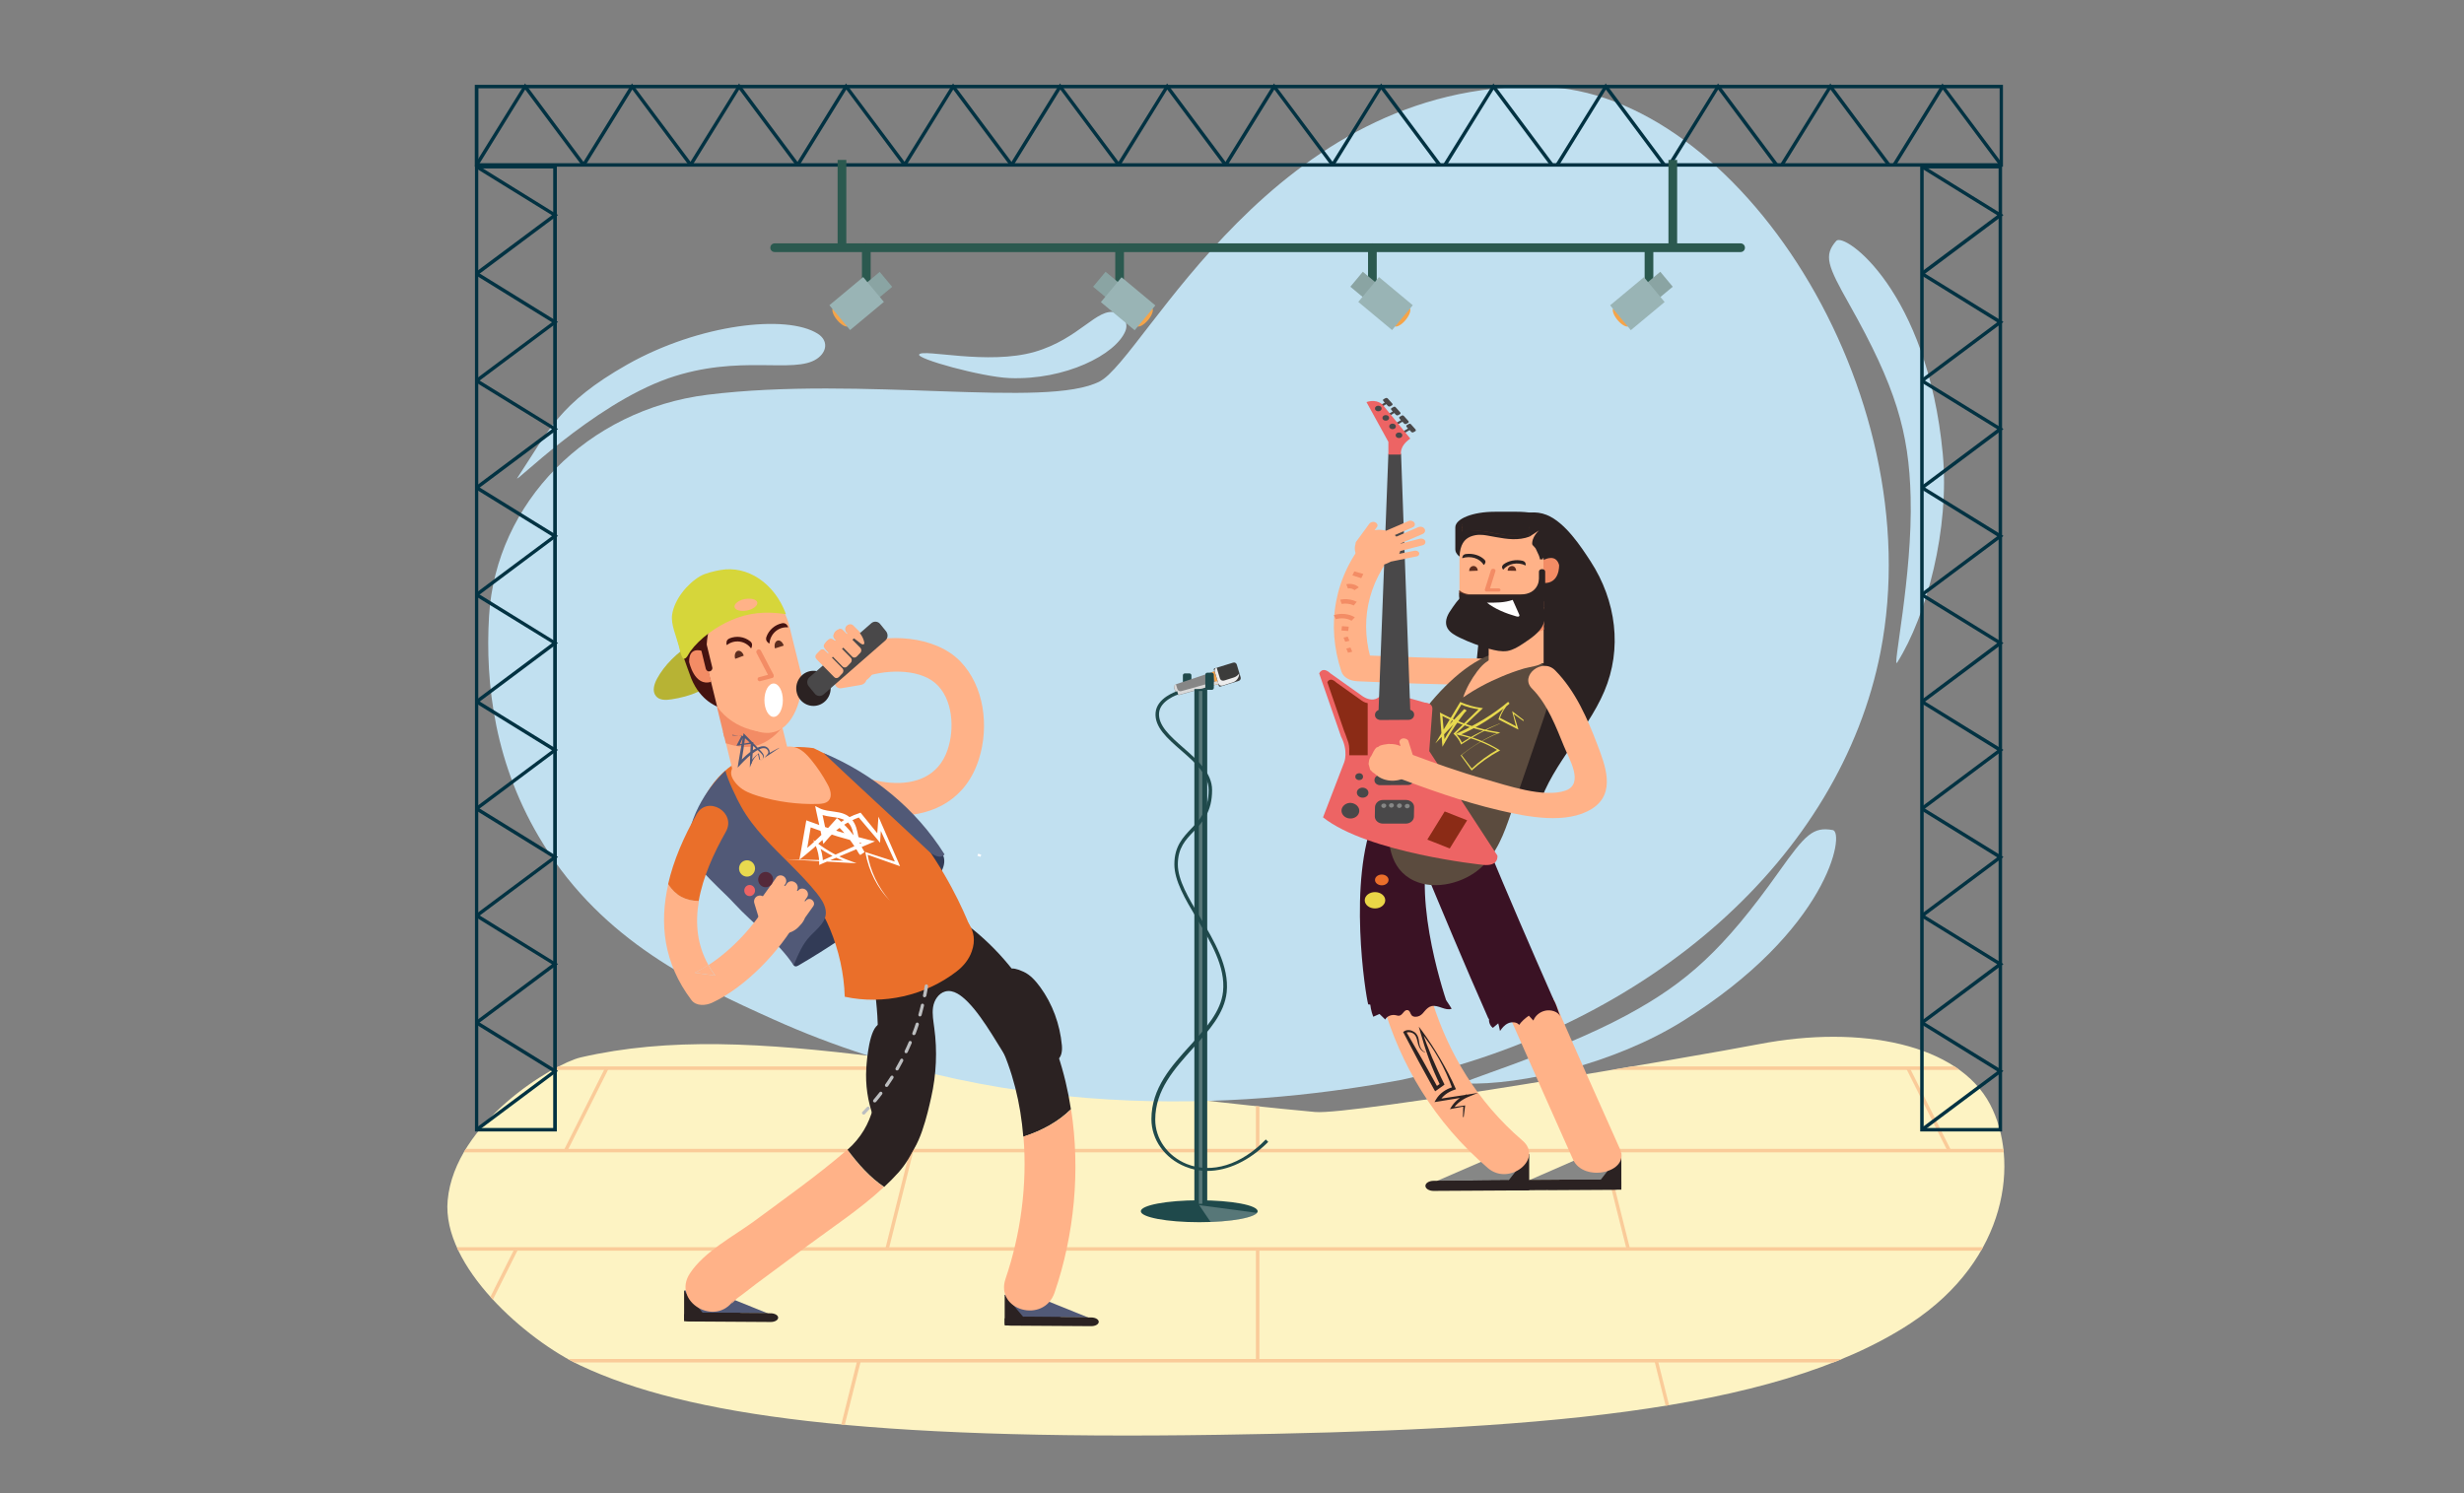 <svg version="1.1" id="Слой_1" xmlns="http://www.w3.org/2000/svg" xmlns:xlink="http://www.w3.org/1999/xlink" x="0" y="0" viewBox="0 0 1417.3 859" xml:space="preserve"><rect x="0" y="0" width="1417.3" height="859" fill="#808080" stroke="none"/><style>.st105{fill:#1f494b}.st111{fill:#2b594f}.st125{fill:#facb99}.st187{fill:#c1e0f0}.st199{fill:#fff}.st207{fill:#023242}.st208{fill:#f5a449}.st209{fill:#8aa4a3}.st210{fill:#99b4b5}.st323{fill:#2b2222}.st324{fill:#515977}.st325{fill:#2b201f}.st328{fill:#ffb288}.st329{fill:#ea6f2a}.st330{fill:#f38c65}.st331{fill:#451310}.st332{fill:#5d2d1e}.st335{fill:#494849}.st336{fill:#e8d94f}.st337{fill:#ed6464}.st339{fill:#868786}.st340{fill:#3a1224}.st342{fill:#683726}.st343{fill:#8b2b16}</style><defs><path id="SVGID_279_" d="M756.5 639.7c20.6 1.9 217.1-31.7 255.1-39 59-11.4 114.9 0 133.1 34.6 16.8 31.9 10.8 88.9-45.8 126-79.9 52.4-222.3 61.4-397.8 64.1-202.8 3.1-305.9-11-367.1-39.8-30.9-14.5-80-57-76.5-95.1 4.1-44.8 60.9-78.5 76.5-82.2 101-23.3 215.9 12.3 422.5 31.4"/></defs><clipPath id="SVGID_280_"><use xlink:href="#SVGID_279_" style="overflow:visible"/></clipPath><g style="clip-path:url(#SVGID_280_)"><path d="M1452.7 837.1H-3.2l.2-251.3 1455.7.8z" style="fill:#fdf3c3"/><path class="st125" d="M-2.5 613.5h1455.3v2H-2.5zm3.1 47.4h1451v2H.6zm-3.5 56.6h1455.1v2H-2.9zm.4 64.3h1454.7v2H-2.5z"/><path class="st125" d="m1319.59 662.646 1.6-1.2 42.448 56.538-1.6 1.201zM1449.9 836.1l-.4-.5-39.1-52.2 1.6-1.2 39.5 52.7zm-165.9-221-21.6-28.7 1.6-1.2.4.4 21.2 28.3zm-135.459 103.777 1.789-.895 32.227 64.383-1.789.895zm58.653 116.68 1.79-.893.223.447-1.79.894zm-124.703-249.295 1.79-.893.223.448-1.79.892zm14.089 28.673 1.788-.895 23.722 47.392-1.788.896zM921.464 662.22l1.94-.486 14.155 56.557-1.94.486zM964.8 835.7l-.1-.5-13-52.1 1.9-.5 13.2 52.6zm-55.3-221-7.2-28.7 2-.5.1.5 7.1 28.2zM722.4 718.4h2v64.4h-2zm0 116.6h2v.5h-2zm0-249.2h2v.5h-2zm0 28.7h2v47.4h-2zM509.247 718.349l14.15-56.557 1.94.485-14.15 56.557zM481.9 835.7l-1.9-.5.1-.4 13-52.2 2 .5zm55.3-221-1.9-.5 7.1-28.7 2 .5-.1.5zM263.806 782.521l32.242-64.375 1.788.896-32.242 64.375zm-26.343 52.437.224-.447 1.789.894-.223.447zm124.749-249.103.224-.447 1.789.893-.224.448zm-37.811 75.687 23.734-47.387 1.788.895-23.733 47.388zM83.016 717.905l42.455-56.532 1.6 1.201-42.456 56.532zM.3 836l-1.7-1.1.7-1.2 39.2-52.3 1.6 1.2L1 834.8zm162.5-220.9-1.6-1.2 21.5-28.7 1.6 1.2-.3.4z"/></g><path class="st187" d="M297.6 274.9c17.8-26.9 23.9-42.9 63.2-65.2 41.3-23.3 91.7-29.1 109.6-17.7 6.1 3.9 5.4 10.4-.5 14.4-13.2 9-44.5-3-85.4 11.2-44.2 15.5-90.2 62.4-86.9 57.3m544.7 348.4c33.5 1.2 86.7-11.7 125.3-35.7 84.3-52.4 93.8-108.9 86.6-110.1-11.3-2-15.7 2.5-30.9 23.9-31.9 44.9-52.9 63.9-87.8 82.7-41.9 22.6-99.5 39-93.2 39.2m249-242.2c17-27 30.2-76.9 26.2-119.9-8.8-93.9-56.7-127.9-61.3-122.6-7.3 8.4-5.1 14.1 7.6 36.6 26.6 47.2 34.3 73.3 35.2 110.8 1.2 45.1-10.9 100.2-7.7 95.1M528.7 203.9c-1.7 2.5 35.9 12.9 51.9 13.6 32.1 1.3 61.1-13.5 66.7-27 1.9-4.6-.9-9.3-5.6-10.7-10.6-3.1-20.7 15.1-46.5 22.6-27.1 7.8-64.3-1.9-66.5 1.5"/><path class="st187" d="M444.8 586.4c-44.5-20-97.5-44.7-132.4-101-27.9-44.8-33.4-92.2-31.1-130.9 3.9-65.4 56.7-118.8 125.6-127.4 88.7-11 195.1 8.2 225.7-7.7 26-13.6 99.9-173 254.2-169.5 112.3 2.5 224.2 175 194.9 325.1-23.1 118.2-132.6 215.1-275.5 246.2-77 14.4-219.9 28.9-361.4-34.8"/><path class="st105" d="M681.5 396.6h2.7c.6 0 1.1-.5 1.1-1.1v-7c0-.6-.5-1.1-1.1-1.1h-2.7c-.6 0-1.1.5-1.1 1.1v7c.1.7.6 1.1 1.1 1.1"/><path class="st105" d="M683.6 396.7h13.3c.5 0 .8-.4.8-.8v-2.4c0-.5-.4-.8-.8-.8h-13.3c-.5 0-.8.4-.8.8v2.4c-.1.4.3.8.8.8"/><path d="m676.2 398.5-.8-2.6c-.3-1 .2-2 1.1-2.3l24.6-8.2 2.3 7.4-25 7c-1 .2-2-.4-2.2-1.3" style="fill:#868686"/><path d="m701.1 394.6-2.9-9.4c-.1-.3.1-.6.4-.7l10.7-3.3c.9-.3 1.8.2 2.1 1.1l2.2 7.3c.3.9-.2 1.8-1.1 2.1l-10.7 3.3c-.3 0-.6-.1-.7-.4" style="fill:#3c3c3b"/><path d="M712.8 387.4c-.7 1.1-1.9 2-3.3 2.4l-5.4 1.7c-1 .3-2.1-.2-2.4-1.2l-1.9-6.3c-.9.4-1.4 1.4-1.1 2.3l2.1 6.9c.3 1 1.4 1.5 2.4 1.2l5.4-1.7c2.6-.6 4.2-2.9 4.2-5.3" style="fill:#ececec"/><path d="m699.3 393.9-2.3-7.2 1.5-.5 2.3 7.3z" style="fill:#f5a249"/><path d="m700.3 391.8-20.9 5.8c-.9.3-1.9-.3-2.2-1.3l-.8-2.6v-.2c-.8.4-1.2 1.3-.9 2.2l.8 2.6c.3 1 1.3 1.5 2.2 1.3l22.4-6.2z" style="fill:#d9d9d9"/><path class="st105" d="M694.4 396.8h2.7c.6 0 1.1-.5 1.1-1.1v-7.6c0-.6-.5-1.1-1.1-1.1h-2.7c-.6 0-1.1.5-1.1 1.1v7.6c.1.6.5 1.1 1.1 1.1"/><path class="st105" d="M687 396.4h7.4v297.9H687z"/><defs><ellipse id="SVGID_285_" cx="689.8" cy="696.8" rx="33.6" ry="6.3"/></defs><clipPath id="SVGID_286_"><use xlink:href="#SVGID_285_" style="overflow:visible"/></clipPath><ellipse cx="689.8" cy="696.8" rx="33.6" ry="6.3" style="clip-path:url(#SVGID_286_);fill:#1f494b"/><defs><ellipse id="SVGID_287_" cx="689.8" cy="696.8" rx="33.6" ry="6.3"/></defs><clipPath id="SVGID_288_"><use xlink:href="#SVGID_287_" style="overflow:visible"/></clipPath><path style="opacity:.25;clip-path:url(#SVGID_288_);fill:#fff" d="m700.4 709 9.3 1 13.7-12.2-33.6-4.5z"/><path class="st199" d="M689.6 397.5h2v295h-2z" style="opacity:.25"/><path class="st105" d="M694.4 673.6c-4.4 0-8.6-.8-12.7-2.5-11.8-4.8-19.4-15.5-19.4-27.3 0-17.8 11.4-30.4 22.4-42.5 9-10 17.6-19.4 18.8-30.9 1.5-14.2-7-28.3-15.1-42-6.7-11.2-12.9-21.7-12.9-31.2 0-10.3 4.9-15.4 9.6-20.4 5-5.2 10.1-10.6 10.1-22.4 0-9-8.1-16-15.8-22.7-7.9-6.9-15.4-13.4-14.7-21.7.7-8.6 11.9-12.2 12.4-12.4l.6 1.9c-.1 0-10.4 3.4-11 10.6-.6 7.3 6.5 13.5 14 20.1 8.1 7.1 16.5 14.4 16.5 24.3 0 12.6-5.4 18.3-10.6 23.8-4.7 4.9-9.1 9.5-9.1 19 0 8.9 6.1 19.3 12.7 30.2 8.3 14 16.9 28.4 15.4 43.3-1.3 12.1-10 21.8-19.3 32.1-10.7 11.9-21.8 24.1-21.8 41.2 0 11 7.1 21 18.1 25.5 14.4 5.8 31.4.5 45.5-14.1l1.4 1.4c-10.8 10.8-23.2 16.7-35.1 16.7"/><path class="st207" d="M1151.6 650.9h-47.1v-556h47.1zm-45.1-2h43.1v-552h-43.1z"/><path class="st207" d="m1106.1 158.3-1.2-1.7 43.9-32.8-43.8-27.1 1-1.7 46.4 28.7z"/><path class="st207" d="m1106.1 219.8-1.2-1.6 43.9-32.8-43.8-27.1 1-1.7 46.4 28.6z"/><path class="st207" d="m1106.1 281.4-1.2-1.6 43.9-32.9-43.8-27 1-1.7 46.4 28.6z"/><path class="st207" d="m1106.1 342.9-1.2-1.6 43.9-32.8-43.8-27.1 1-1.7 46.4 28.6z"/><path class="st207" d="m1106.1 404.5-1.2-1.6 43.9-32.9-43.8-27 1-1.7 46.4 28.6z"/><path class="st207" d="m1106.1 466-1.2-1.6 43.9-32.8-43.8-27.1 1-1.7 46.4 28.6z"/><path class="st207" d="m1106.1 527.6-1.2-1.6 43.9-32.8-43.8-27.1 1-1.7 46.4 28.6z"/><path class="st207" d="m1106.1 589.1-1.2-1.6 43.9-32.8-43.8-27.1 1-1.7 46.4 28.7z"/><path class="st207" d="m1106.1 650.7-1.2-1.6 43.9-32.8-43.8-27.1 1-1.7 46.4 28.6zm-785.8.2h-47.1v-556h47.1zm-45.2-2h43.1v-552h-43.1z"/><path class="st207" d="m274.7 158.3-1.2-1.7 44-32.8-43.9-27.1 1.1-1.7 46.3 28.7z"/><path class="st207" d="m274.7 219.8-1.2-1.6 44-32.8-43.9-27.1 1.1-1.7 46.3 28.6z"/><path class="st207" d="m274.7 281.4-1.2-1.6 44-32.9-43.9-27 1.1-1.7 46.3 28.6z"/><path class="st207" d="m274.7 342.9-1.2-1.6 44-32.8-43.9-27.1 1.1-1.7 46.3 28.6z"/><path class="st207" d="m274.7 404.5-1.2-1.6 44-32.9-43.9-27 1.1-1.7 46.3 28.6z"/><path class="st207" d="m274.7 466-1.2-1.6 44-32.8-43.9-27.1 1.1-1.7 46.3 28.6z"/><path class="st207" d="m274.7 527.6-1.2-1.6 44-32.8-43.9-27.1 1.1-1.7L321 493z"/><path class="st207" d="m274.7 589.1-1.2-1.6 44-32.8-43.9-27.1 1.1-1.7 46.3 28.7z"/><path class="st207" d="m274.7 650.7-1.2-1.6 44-32.8-43.9-27.1 1.1-1.7 46.3 28.6zm877.4-554.8h-879V48.8h879zm-876.9-2h875V50.8h-875z"/><path class="st207" d="m334.9 95.5-32.8-44L275 95.4l-1.7-1.1L302 48l34.5 46.3z"/><path class="st207" d="m396.5 95.5-32.8-44-27.1 43.9-1.7-1.1L363.5 48l34.6 46.3z"/><path class="st207" d="m458 95.5-32.8-44-27.1 43.9-1.7-1.1L425.1 48l34.5 46.3z"/><path class="st207" d="m519.6 95.5-32.8-44-27.1 43.9-1.7-1.1L486.6 48l34.6 46.3z"/><path class="st207" d="m581.1 95.5-32.8-44-27.1 43.9-1.7-1.1L548.2 48l34.5 46.3z"/><path class="st207" d="m642.7 95.5-32.8-44-27.1 43.9-1.7-1.1L609.7 48l34.6 46.3z"/><path class="st207" d="m704.2 95.5-32.8-44-27.1 43.9-1.7-1.1L671.3 48l34.5 46.3z"/><path class="st207" d="m765.8 95.5-32.8-44-27.1 43.9-1.7-1.1L732.8 48l34.6 46.3z"/><path class="st207" d="m827.3 95.5-32.8-44-27.1 43.9-1.7-1.1L794.4 48l34.5 46.3zm64.6 0-32.8-44L832 95.4l-1.7-1.1L859 48l34.5 46.3zm64.6 0-32.8-44-27.1 43.9-1.7-1.1L923.6 48l34.5 46.3zm64.6 0-32.8-44-27.1 43.9-1.7-1.1L988.2 48l34.5 46.3zm64.6 0-32.8-44-27.1 43.9-1.7-1.1 28.7-46.3 34.5 46.3zm64.6 0-32.8-44-27.1 43.9-1.7-1.1 28.6-46.3 34.6 46.3z"/><path class="st111" d="M481.8 92h5v50.5h-5zm477.9 0h5v50.5h-5z"/><path class="st111" d="M1001.2 145H445.6c-1.4 0-2.5-1.1-2.5-2.5s1.1-2.5 2.5-2.5h555.6c1.4 0 2.5 1.1 2.5 2.5s-1.1 2.5-2.5 2.5"/><path class="st111" d="M498.3 167.4c-1.4 0-2.5-1.1-2.5-2.5v-22.4c0-1.4 1.1-2.5 2.5-2.5s2.5 1.1 2.5 2.5v22.4c0 1.4-1.1 2.5-2.5 2.5m145.7 0c-1.4 0-2.5-1.1-2.5-2.5v-22.4c0-1.4 1.1-2.5 2.5-2.5s2.5 1.1 2.5 2.5v22.4c0 1.4-1.1 2.5-2.5 2.5m145.4 0c-1.4 0-2.5-1.1-2.5-2.5v-22.4c0-1.4 1.1-2.5 2.5-2.5s2.5 1.1 2.5 2.5v22.4c0 1.4-1.1 2.5-2.5 2.5m159.1 0c-1.4 0-2.5-1.1-2.5-2.5v-22.4c0-1.4 1.1-2.5 2.5-2.5s2.5 1.1 2.5 2.5v22.4c0 1.4-1.1 2.5-2.5 2.5"/><path class="st208" d="M487.9 187.6c-1.1.9-4-.6-6.4-3.5s-3.4-6-2.3-6.9 4 .6 6.4 3.5 3.4 5.9 2.3 6.9"/><path class="st209" d="m492.024 168.049 13.987-11.646 7.166 8.607-13.986 11.646z"/><path class="st210" d="m477.075 175.58 19.44-16.189 11.903 14.293-19.44 16.19z"/><path class="st208" d="M654 187.6c1.1.9 4-.6 6.4-3.5s3.4-6 2.3-6.9-4 .6-6.4 3.5-3.4 5.9-2.3 6.9"/><path class="st209" d="m628.758 164.943 7.167-8.607 13.987 11.646-7.167 8.608z"/><path class="st210" d="m633.223 173.801 11.902-14.292 19.44 16.19-11.902 14.292z"/><path class="st208" d="M802.1 187.6c1.1.9 4-.6 6.4-3.5s3.4-6 2.3-6.9-4 .6-6.4 3.5-3.4 5.9-2.3 6.9"/><path class="st209" d="m776.731 164.944 7.167-8.607 13.987 11.646-7.167 8.608z"/><path class="st210" d="m781.287 173.685 11.902-14.293 19.44 16.19-11.901 14.292z"/><path class="st208" d="M936.8 187.6c-1.1.9-4-.6-6.4-3.5s-3.4-6-2.3-6.9 4 .6 6.4 3.5 3.4 5.9 2.3 6.9"/><path class="st209" d="m941.017 167.986 13.987-11.646 7.167 8.608-13.987 11.646z"/><path class="st210" d="m926.156 175.639 19.44-16.19 11.903 14.292-19.44 16.19z"/><path class="st323" d="M577.9 744.9h15.5l22.9 17.6h-38.4z"/><path class="st324" d="M577.9 744.9h15.8l32.2 13-37.3-.3z"/><path class="st325" d="M625.9 757.9c.1 1.5-4.1 2.7-9.3 2.7l-18.4-.3c-5.2 0-9.4-1.2-9.4-2.7h-.2z"/><path class="st323" d="M577.9 758.5c.8-.5 1.9-.9 3.2-.9l46.6.3c2.3 0 4.3 1.1 4.3 2.5s-1.9 2.5-4.3 2.5l-46.6-.3c-1.3 0-2.5-.3-3.2-.9zm-184.4-16H409l22.9 17.6h-38.4z"/><path class="st324" d="M393.5 742.5h15.8l32.2 13-37.3-.3z"/><path class="st325" d="M441.5 755.5c.1 1.5-4.1 2.7-9.3 2.7l-18.4-.3c-5.2 0-9.4-1.2-9.4-2.7h-.2z"/><path class="st323" d="M393.5 756.1c.8-.5 1.9-.9 3.2-.9l46.6.3c2.3 0 4.3 1.1 4.3 2.5s-1.9 2.5-4.3 2.5l-46.6-.3c-1.3 0-2.5-.3-3.2-.9z"/><path d="M534.5 500c.9 1.6 2.1 3.4 3.9 3.4 1.6 0 2.8-1.4 3.5-2.9 1.3-2.7 1.8-6 .5-8.6s-5.4-4.6-8-3c-3.9 2.5-1.5 8 .1 11.1m-78 52c-.5 1.4-.6 3.6.9 3.9.7.2 1.3-.2 1.9-.5 8.4-4.9 16.7-10.1 24.8-15.6 2.4-1.6 5.1-4 4.5-6.9-.3-1.3-1.1-2.4-2-3.3-2.2-2.4-5.6-6.7-9.2-5.9-3.2.7-6.6 5.1-8.8 7.4-5.4 6.1-9.6 13.2-12.1 20.9" style="fill:#323b56"/><path d="M417.9 375.1c-1.6 4.4-2.7 9.2-5.1 13.2-5.4 8.9-16.3 12.4-26.5 14-3.2.5-7.1.7-9.1-2-2.2-2.8-.9-6.9.8-10 8.2-15 29-29.6 46.6-25.8-2.1 3.7-5.1 6.3-6.7 10.6" style="fill:#b7b334"/><path class="st328" d="M460.2 447.3c28.8 26.7 88.4 35.4 102.9-10.7 5.9-18.7 3.1-41.9-10.8-56.2-14.5-14.9-42.5-16.3-60.9-9.2-11.2 4.4-6.3 23 5 18.6 11.6-4.5 31.3-5.6 41.5 3.1 10.3 8.8 11.3 26.5 7.1 38.6-10.4 30.3-53.5 19-71.6 2.3-8.8-8.4-22.1 5.1-13.2 13.5"/><path class="st323" d="M553.3 529.8c-15.4-11.2-30 14.8-14.8 25.9 31.8 23 47 59.7 50.1 98.2 10.9-3.5 20.2-8.7 27.4-15.8-6.5-42.6-26.7-82.2-62.7-108.3"/><path class="st328" d="M588.7 653.9c2.3 27.8-1.7 56.5-10.3 81.7-6.2 18.3 22 26.1 28.2 8 11.4-33.4 14.9-70.4 9.5-105.4-7.2 7-16.4 12.2-27.4 15.7m-101.3 7.5c-.2.1-.3.3-.5.4-16.8 14.5-35 27.3-52.8 40.5-11.8 8.7-29 17.6-37.3 30.3-10.5 16.1 14.8 31.2 25.3 15.2-3.2 4.8.6 0 2-1 3.7-2.6 7.2-5.5 10.8-8.2 9.8-7.3 19.6-14.5 29.4-21.8 14.4-10.7 30.6-21.3 44.1-33.9-8.1-5.5-14.9-13.2-21-21.5"/><path class="st323" d="M516.8 674.5c16.5-18.6 18.1-48.1 17.6-71.9-.5-23.9-2.6-51.6-13.1-73.4-8.4-17.3-33.6-2.1-25.3 15.2 8.8 18.1 9.3 44.4 9.2 64.3-.1 20.9-2.1 38.9-17.7 52.7 6.1 8.2 13 16 21.1 21.4 2.8-2.6 5.6-5.4 8.2-8.3"/><path class="st329" d="M399.7 473.8s73.7 19.5 100.8 82.8c0 0 48.8 26.1 58.5-20.6 0 0-26-75.6-91-105.6-.1.1-55.3-10-68.3 43.4"/><path class="st328" d="m449.8 417.6-32.6 8.4 4.9 20.2 32.7-8.4z"/><path class="st330" d="m445.5 400.1-.9-2.6-32.4 8.4 4.5 18.5 32.7-8.5z"/><path class="st330" d="M448.7 413.4c-3.4-1.6-10.3-1.5-17.8.5-6.7 1.7-12.2 4.5-15 7.2l1.6 6.5c3.7 1.1 10.4 3.2 17.1 1.5 7.6-2 13.1-7.7 15.3-10.7z"/><path class="st328" d="m431.3 347-10.4 2.7c-10.2 2.6-16.2 14-13.4 25.4l.2.9 5.9 24.1.1.4c2.1 8.4 18.5 23.9 31.1 20.7l.5-.1c13.1-3.4 17.5-25.1 15.5-33.6l-.1-.4-5.8-23.4-.2-.9c-4.6-20.6-13.2-18.4-23.4-15.8"/><path class="st328" d="m406.1 350.2-.1-.3c-4.1 9.2-5.2 21.1-2.1 33.3.9 3.7 2.2 7.1 3.6 10.4.1 1.2.3 2.5.6 3.7 5.6 18.6 24.2 24.7 36.2 23.9l-18.8-76.1z"/><path class="st331" d="m406.2 344.2-10.2 2.6-.2-1c-16 2.7-1.9 34.2-1.9 34.2.8 2.6 1.9 5.1 2.8 7.8 4.8 14.6 15.2 18.3 15.8 18.7l-3.8-15.4h-.1l-4.4-17.8.5-.1.2.9 1.7-.4c-.1-1-.2-2-.1-3 .2-2 .3-3.9.7-5.9.1-.3.2-.6.3-1 .3-1.2 1-2.3 1.6-3.4.2-.4.6-.6.9-.7z"/><path class="st330" d="M404.7 374.7c-1.6-.6-8.5-2.7-8.3 6.1 0 0 3 14.5 12.7 11.4z"/><path class="st331" d="M409.7 383.9c.3 1-.4 2.1-1.4 2.3-1 .3-2-.4-2.3-1.4l-4.4-18c-.3-1 .4-2.1 1.4-2.3 1-.3 2 .4 2.3 1.4z"/><path class="st332" d="M424.4 374.4c-1.4.4-2.1 2.3-1.6 4.3 0 .1.1.2.1.3l4.9-1.8c-.5-1.9-2-3.1-3.4-2.8"/><path class="st331" d="M431.5 368.9c-3.4-2.7-8-3.3-12-1.6-1.1.5-1.7 1.5-1.6 2.4-.1.5-.1 1 .2 1.4 4.3-3.4 10.6-2.6 13.9 1.9.3-.3.5-.8.5-1.3.3-.9 0-2.1-1-2.8m18.5-10.4c-4.2.8-7.8 3.9-9.2 8-.4 1.2 0 2.3.7 2.9.3.4.7.7 1.1.8.4-5.6 5.2-9.8 10.7-9.3 0-.5-.3-.9-.6-1.3-.4-.7-1.5-1.3-2.7-1.1"/><path class="st332" d="M447.3 368.5c-1.4.4-2.1 2.3-1.6 4.3 0 .1 0 .1.1.2l5-1.6c-.6-2-2.2-3.3-3.5-2.9"/><path class="st330" d="M444.7 387.7c.4.7.1 1.6-.6 2s-1.5.1-1.9-.6l-7-13.4c-.4-.7-.1-1.6.6-2s1.5-.1 1.9.6z"/><path class="st330" d="M445 388.6c.2.6-.2 1.3-.7 1.4l-7.2 1.9c-.5.1-1.1-.3-1.3-.9s.2-1.3.7-1.4l7.2-1.9c.6-.2 1.1.2 1.3.9"/><path class="st328" d="m414.5 357.6-12.8-6.1s6.1 4 6.9 10.5c.1 0 6.3.2 5.9-4.4m10.1 94.4c3.1 3.1 7.3 4.6 11.4 5.9 11.2 3.4 22.8 4.9 34.5 4.6 2.2-.1 4.7-.3 6.2-2 2.2-2.5.9-6.5-.8-9.5-2.7-5-5.8-9.6-9.4-14-2.5-3-5.4-6-9.1-7.1-3.9-1.1-8.1.1-12 1.3-8.4 2.6-34.9 6.9-20.8 20.8"/><ellipse class="st199" cx="445" cy="402.8" rx="5.3" ry="9.6"/><path d="M420.5 356.8c10.4-4.5 20.1-5.2 31.6-3.5-6.6-17.9-22.2-28.1-37.6-25.4-3.4.6-8.8 1.8-11.8 3.6-7.5 4.4-14.8 13.4-16.1 22.1-.8 5.5 2.4 12.5 3.8 17.8.3 1.2 1.5 7.1 2.8 7.5 1.6.5 3-3 3.8-4.1 5.6-7.7 15-14.3 23.5-18" style="fill:#d6d63a"/><path class="st323" d="M537.4 591.4c-.5-4-1.3-8-.7-12s3.1-7.9 6.9-9c4.9-1.4 9.6 2.5 13.2 6.1 9.7 9.9 18.6 27.3 26.6 38.8-4.6-16.5-12-39-21.7-53-3.3-4.7-7.2-9.5-12.6-11.2-6.9-2.1-14.6 1.6-18.8 7.6s-5.3 13.7-5 21.1c.4 7.4 2.1 14.6 3.2 21.9 1.6 10.8 1.6 21.9.2 32.7-1.4 11.2-6.3 21.3-8.3 32 8.3-3.9 13.3-26.5 15.2-35 3-13.2 3.6-26.8 1.8-40"/><path class="st329" d="M485.9 573.4c22.2 4.8 46.3-.6 64.4-14.6 3.9-3 7.1-6.9 8.7-11.6 4.3-12.2-4.1-20.3-12.4-26.1-19.1-13.4-41.7-21.3-64.7-22.9q-8.85-.6-17.7 0c-7 .5-9.3.4-4.8 6.6 6.9 9.6 13.4 18.5 18 29.6 5.1 12.3 8.1 25.6 8.5 39"/><path class="st324" d="M439.2 481.5c9.9 11 21.2 20.7 30.5 32.2 2.3 2.9 4.6 6.1 5.2 9.8 1 6.5-4.3 10.2-8.8 14.9-4.5 4.6-7.1 11-9.6 16.9-9.2-13.9-22.9-23.3-34.1-35.5s-29.7-24.9-25.9-41.2c5-21.5 20.8-35.2 20.8-35.2.9 4.4 6.7 16.7 9 20.6 3.5 6.3 8 12.1 12.9 17.5"/><path class="st328" d="M441.9 518.5c-7.2 13.2-20.7 27.9-34.4 36.7q1.65 3 3.9 6c-3.9-.5-7.9-1-11.8-1.6 2.6-1.2 5.3-2.7 7.9-4.4-6.6-11.7-7.7-24.3-5.5-36.9-7.5-.2-13.2-3-17.6-9.7-5.2 22.7-2.7 45.5 13.3 66.7 2.8 3.7 8.2 3.2 11.8 1.6 19.1-8.8 39.3-29.8 49.4-48.3 6-11.3-10.9-21.4-17-10.1"/><path class="st328" d="M411.3 561.2c-1.5-2-2.7-4-3.9-6-2.7 1.7-5.3 3.2-7.9 4.4 4 .5 7.9 1.1 11.8 1.6"/><path class="st329" d="M401.9 518.3c2.4-13.8 8.6-27.4 15.6-39.8 6.3-11.1-10.5-21.2-16.8-10.1-7.4 13-13.3 26.6-16.4 40.2 4.4 6.7 10.1 9.6 17.6 9.7"/><path class="st199" d="m564 492.9-1.8-.6.5-1.2 1.7.6zm-111.9 1.4 36.7.9-.2 1.2c-6.7-2.2-13.1-5.4-18.9-9.7l1.3-1.1c1.5 3.4 2.3 7 2.4 10.7l-1.3-.9 27-12 .2 2.4c-11.7-2.6-23.3-6.2-34.6-10.4l1.9-1.1-2.9 17.3-2.3-1.4c6.9-5.5 13.2-11.7 19-18.4l1-1.2 1.2 1c5.9 5.2 10.9 11.5 14.7 18.6l-2.5 1.7c-2.3-3.1-2.9-6.7-3.5-9.9s-1.2-6.3-3.1-8.4c-1.8-2.1-4.7-2.9-7.8-3.4s-6.5-.7-9.8-2.3l2-1.6 3.4 16.1-2.4-.6c5.5-6.5 12.7-11.4 20.6-14l.8-.3.5.6 10.8 13.3-1.9.6.6-8.1.3-4.1 1.6 3.7 10.1 23.1.7 1.7-1.7-.6-17.8-6.3.7-.6c1.6 10.1 6.2 19.7 12.9 27.3-7.1-7.3-12-16.9-13.9-27.1l-.2-.9.8.3 18 5.8-1 1.1-10.5-22.9 1.9-.4-.5 8.1-.2 2.7-1.7-2.1-11.1-13.1 1.3.4c-7.4 2.6-14.2 7.2-19.3 13.4l-1.8 2.1-.6-2.8-3.5-16.1-.6-2.9 2.6 1.3c2.6 1.3 5.7 1.5 8.9 2 3.2.4 7 1.3 9.5 4.3 2.5 2.9 3.2 6.6 3.8 9.8s1.2 6.3 3 8.5l-2.5 1.7c-3.7-6.6-8.5-12.7-14-17.7l2.1-.1c-5.9 6.8-12.5 13.1-19.5 18.7l-3 2.4.7-3.8 3-17.2.3-1.7 1.6.6c11.2 4.2 22.6 7.7 34.2 10.6l3.7.9-3.5 1.5-27.3 11.5-1.3.6v-1.4c0-3.4-.8-6.9-2.1-10l-1.3-3 2.6 2c5.5 4.2 11.7 7.6 18.2 9.9l4.1 1.5-4.3-.2z"/><path class="st324" d="m421.3 423.1 5.9.3h.5l-.2.5-2.3 5.2-.6-.8 7.9-1.3.8-.1v.9c-.2 3.8-.5 7.6-.8 11.4l-1-.2c1-2.2 2.7-4.1 4.6-5.3l.4-.2.1.4.7 3.4-.1-.2c.5.4 1.4-.1 1.6-.8.3-.7.1-1.5-.3-2.1-.9-1.3-2.3-2.3-3.5-3.5l-7.3-6.8 1-.4q-1.05 7.95-2.4 15.9l-1.4-.7c2.7-2.7 5.5-5.6 8.9-7.6 1.7-.9 3.6-2 5.8-1.8 2.2.1 4.2 3.1 2.5 5.1l-.5-.7c2.1-1.2 4.3-2.3 6.5-3.5l.1.1c-2 1.4-4.1 2.8-6.1 4.1l-2.4 1.5 1.9-2.2c.5-.6.4-1.5-.1-2.2s-1.1-1.1-2-1.1c-1.7-.1-3.4.9-4.9 1.8-3.1 2-5.8 4.7-8.5 7.5l-1.8 1.9.4-2.7c.9-5.3 1.8-10.6 2.8-15.9l.2-1.2.8.8 6.9 7.1c1.1 1.2 2.4 2.3 3.4 3.7.5.7.8 1.8.3 2.6-.4.8-1.4 1.6-2.3 1l-.1-.1v-.1l-.8-3.4.5.2c-1.8 1.3-3.2 3.2-4 5.2l-1.1 2.7.1-3c.1-3.8.2-7.6.5-11.4l.8.7-8 1.1-1.1.1.5-1 2.6-5 .3.6-5.8-.9z"/><path class="st328" d="M435.6 346.6c.3 1.8-2.3 3.9-5.9 4.6s-6.8-.1-7.2-2c-.3-1.8 2.3-3.9 5.9-4.6 3.7-.6 6.9.2 7.2 2"/><path class="st324" d="M473.7 433.2c-.1 0 0 0 0 0 19.9 18.9 40.3 37.4 60.3 56.3 2.6 2.5 7.1 4.9 9.3 2-16.4-26.2-41.5-46.6-69.6-58.3"/><path class="st323" d="M588.7 559c4 1.8 7 5.3 9.6 8.8 7.1 9.7 11.4 21.5 12.5 33.6.3 3.2-.2 7.3-3.1 8.4-3.4 1.3-6.5-2.5-8.3-5.7-5.3-9.8-10.7-19.6-15.8-29.5-3.7-7-10.3-22.8 5.1-15.6m-86.3 83.6c.8 2.2 2.1 4.6 4.3 5 3.3.6 5.3-3.5 6.1-6.7 1.6-6.4 8.2-56.8-6.9-51.8-5.8 1.9-7.3 20.5-7.6 25.4-.6 9.5.8 19.1 4.1 28.1"/><path d="M496.8 641.2c-.2 0-.5-.1-.7-.3-.4-.4-.4-1 0-1.3.9-.9 1.7-1.8 2.6-2.7.3-.4.9-.4 1.3 0s.4 1 0 1.3c-.9.9-1.7 1.9-2.6 2.8-.1.1-.3.2-.6.2m6.3-7c-.2 0-.4-.1-.6-.2-.4-.3-.4-.9-.1-1.3 1.2-1.4 2.4-2.9 3.5-4.3.3-.4.9-.5 1.3-.2s.5.9.2 1.3c-1.1 1.5-2.3 3-3.5 4.4-.3.2-.5.3-.8.3m6.8-8.9c-.2 0-.4-.1-.5-.2-.4-.3-.5-.9-.2-1.3 1.1-1.5 2.1-3.1 3.1-4.6.3-.4.8-.6 1.3-.3.4.3.5.9.3 1.3-1 1.6-2.1 3.2-3.1 4.7-.3.3-.6.4-.9.4m6.1-9.5c-.2 0-.3 0-.5-.1-.4-.3-.6-.8-.3-1.3.9-1.6 1.8-3.2 2.7-4.9.2-.5.8-.6 1.2-.4s.6.8.4 1.3c-.9 1.7-1.8 3.3-2.7 5-.2.3-.5.4-.8.4m5.2-9.9c-.1 0-.3 0-.4-.1-.5-.2-.6-.8-.4-1.3.8-1.7 1.6-3.4 2.3-5.1.2-.5.7-.7 1.2-.5s.7.8.5 1.2c-.7 1.7-1.5 3.5-2.3 5.2q-.3.6-.9.6m4.4-10.4c-.1 0-.2 0-.3-.1-.5-.2-.7-.7-.5-1.2.7-1.7 1.3-3.5 1.9-5.3.2-.5.7-.8 1.2-.6s.7.7.6 1.2c-.6 1.8-1.2 3.6-1.9 5.4-.2.3-.6.6-1 .6m3.6-10.8h-.3c-.5-.1-.8-.7-.6-1.2.5-1.8 1-3.6 1.4-5.4.1-.5.6-.8 1.1-.7s.8.6.7 1.1c-.4 1.8-.9 3.7-1.4 5.5-.2.5-.5.7-.9.7m2.6-11h-.2c-.5-.1-.8-.6-.7-1.1.4-1.8.7-3.7 1-5.5.1-.5.6-.9 1.1-.8s.8.6.8 1.1c-.3 1.9-.6 3.8-1 5.6-.2.4-.6.7-1 .7" style="fill:#bcbec0"/><path class="st328" d="M464.2 516.2c1-1.4.6-3.4-.8-4.4s-3.4-.8-4.4.6l-.2.2c-.1-.1-.3-.2-.4-.3.9-1.5.5-3.5-1-4.6-1.6-1.2-3.7-.9-4.8.6l-.3.5-.6.8c-.2 0-.4 0-.7-.1l.7-.9c1-1.4.6-3.4-.8-4.4s-3.4-.8-4.4.6l-.3.5-7.4 10.3c-.8-.4-1.7-.6-2.6-.3-1.8.5-2.9 2.4-2.3 4.3l3.2 10.5c.4 1.4 1.6 2.4 3 2.6l.5.5c5.3 5.2 13.6 5.2 18.6.2l1.2-1.3c1.2-1.2 2.1-2.7 2.7-4.2l.5-.7 4.2-5.9c.8-1.1.5-2.7-.7-3.6s-2.8-.7-3.6.5l-.3.3-.1.2c-.1-.2-.2-.4-.2-.6zM485.1 363c-1.3-1.3-3.3-1.2-4.6.2s-1.3 3.5 0 4.8l.2.2c-.1.1-.2.3-.4.4-1.4-1.2-3.6-1.1-4.9.4-1.4 1.5-1.4 3.9 0 5.3l.4.4.7.7c-.1.2-.1.5-.2.7l-.8-.8c-1.3-1.2-3.4-1.2-4.6.2-1.3 1.4-1.3 3.5 0 4.8l.4.4 9.5 9.4c-.5.8-.8 1.7-.7 2.7.2 2.1 2 3.5 4 3.1l11.2-1.9c1.5-.3 2.7-1.4 3.1-2.8.2-.1.4-.3.6-.4 6-5 7.3-14 2.8-20l-1.1-1.5c-1.1-1.5-2.4-2.7-3.9-3.5l-.6-.6-5.4-5.4c-1-1-2.7-.9-3.8.2s-1.1 2.9 0 4l.3.3.2.2c-.2.1-.4.1-.6.2z"/><ellipse class="st323" cx="467.9" cy="396" rx="9.9" ry="10.1"/><path class="st335" d="m509.3 368.4-35.6 31.1c-1.5 1.3-3.8 1.1-5-.4l-3.5-4.3c-1.3-1.5-1.1-3.9.4-5.2l35.6-31.1c1.5-1.3 3.8-1.1 5 .4l3.5 4.3c1.2 1.6 1.1 3.9-.4 5.2"/><path class="st328" d="m484.6 387.3-2.1 2.2c-.8.8-2 .8-2.7 0l-10.2-10.4c-.8-.8-.8-2 0-2.8l2.1-2.2c.8-.8 2-.8 2.7 0l10.2 10.4c.7.8.7 2 0 2.8m4.8-6.1-2.1 2.2c-.8.8-2 .8-2.7 0L474.4 373c-.8-.8-.8-2 0-2.8l2.1-2.2c.8-.8 2-.8 2.7 0l10.2 10.4c.7.7.7 2 0 2.8m5.5-5.7-2.1 2.2c-.8.8-2 .8-2.7 0l-10.2-10.4c-.8-.8-.8-2 0-2.8l2.1-2.2c.8-.8 2-.8 2.7 0l10.2 10.4c.7.8.7 2.1 0 2.8m.2-5.3c.6.4 1.4.8 1.9.3.2-.3.2-.7.1-1.1-.7-3.4-3.1-6.3-5.8-8.5-.6-.5-1.2-.9-1.9-1.1-1.2-.4-2.4.2-2.9 1.4-.5 1.3.4 2.2 1.3 3.1 2.3 2.1 4.8 4 7.3 5.9"/><ellipse class="st336" cx="429.7" cy="499.6" rx="4.6" ry="4.7"/><ellipse class="st337" cx="431.2" cy="512.3" rx="3.1" ry="3.2"/><ellipse cx="440.4" cy="506" rx="4.3" ry="4.4" style="fill:#54293a"/><path class="st323" d="M879.6 663.9h-17.1l-25.2 20.9h42.3z"/><path class="st339" d="M879.6 663.9h-17.4l-35.5 15.4 41.1-.3z"/><path class="st325" d="M826.7 679.3c-.1 1.8 4.5 3.2 10.3 3.2l20.3-.3c5.7 0 10.4-1.4 10.4-3.2h.2z"/><path class="st323" d="M879.6 680c-.9-.6-2.1-1-3.6-1l-51.4.3c-2.6 0-4.7 1.3-4.7 2.9s2.1 2.9 4.7 2.9l51.4-.3c1.4 0 2.7-.4 3.6-1zm53-16.6h-17.1l-25.2 21h42.3z"/><path class="st339" d="M932.6 663.4h-17.4l-35.5 15.5 41.1-.3z"/><path class="st325" d="M879.7 678.9c-.1 1.8 4.5 3.2 10.3 3.2l20.3-.3c5.7 0 10.4-1.4 10.4-3.2h.2z"/><path class="st323" d="M932.6 679.6c-.9-.6-2.1-1-3.6-1l-51.4.3c-2.6 0-4.7 1.3-4.7 2.9s2.1 2.9 4.7 2.9l51.4-.3c1.4 0 2.7-.4 3.6-1z"/><path class="st328" d="M824 576.6c9.3 29.3 25.6 57.1 51.7 79.5 12.3 10.5-7.5 26.4-19.8 15.9-31-26.5-50.5-59.8-60.6-94.9 9.3 1.1 18.9 1 28.7-.5"/><path class="st340" d="M787 577.8c-1.5-5.2-12-71.3 3.9-108.2 5.9-13.6 40.4-3.9 34 9.7-14.6 30.9 5 90.3 7.3 97.3-9.8 1.5-35.9 2.4-45.2 1.2"/><path class="st328" d="M931.8 661c6.1 13.6-21 19.5-27 6-12-26.9-24-53.9-35.9-80.9 9.3-2.1 17.8-5.9 24.7-11.3 12.5 28.8 25.4 57.5 38.2 86.2"/><path class="st340" d="M854.9 484.9c12.5 30.1 25.4 60 38.6 89.9-6.9 5.4-28 9.1-37.3 11.3-14-31.6-27-62.8-40.2-94.6-5.8-13.7 33.3-20.2 38.9-6.6"/><path class="st323" d="M922.8 397.7c-10.4 24.5-33.3 45.3-38.9 70.8-18.8-11.1-29.3-29.4-33.2-47.8s-1.8-37.3.3-55.9c1.4-12.9 2.9-25.7 4.3-38.6.7-5.9 1.3-11.8 4-17.3 4.4-9 17.9-17.6 30.3-12.7 10.8 4.3 20 18.6 25.3 26.7 14.8 22.8 18.3 50.4 7.9 74.8"/><path class="st328" d="M850.5 393.9c-23.3 0-46.6-1-69.9-2-4.1-.2-7.9-2.2-9-5.5-8.9-26.7-4.4-55 15.5-77.9 6.8-7.8 23-.4 16.1 7.5-17.2 19.8-21.4 43.2-13.7 66.3-3-1.8-6-3.7-9-5.5 23.3 1 46.6 2 69.9 2 12.2.2 12.2 15.1.1 15.1"/><path d="M884.4 379.6c10.7 7.9 7.7 21.7 3.8 32.8-6.4 18.7-12.8 37.4-19.3 56.1-3.8 11-7.8 22.3-17.2 30.8s-25.9 13.1-38.2 7.4c-14.7-6.8-15.6-23.2-14.6-36.7 1.1-13.5 2.4-27.2 7.3-40.1 6.8-17.5 48.2-72.5 78.2-50.3" style="fill:#5b4b3e"/><path class="st323" d="M895.2 316.1c0 5-10.2 9-22.7 9h-12.7c-12.5 0-22.7-4-22.7-9v-12.7c0-5 10.1-9 22.7-9h12.7c12.5 0 22.7 4 22.7 9z"/><path class="st328" d="M856.3 360.9h31.6v20.7h-31.6z"/><path class="st330" d="m856.3 347.7.3-2H888v14h-31.7z"/><path class="st330" d="M856.3 357.8c2.7-1.7 9-2.9 16.4-2.9 6.5 0 12.2 1 15.3 2.4v4.9c-3.1 1.4-8.8 4.2-15.3 4.2-7.3 0-13.7-3-16.4-4.8z"/><path class="st328" d="M857.3 307.4h10.1c9.9 0 17.9 7 17.9 15.6v19.2c0 6.4-11.5 20.4-23.7 20.4h-.5c-12.7 0-21.6-14.6-21.6-21v-18.7c-.4-15.5 7.9-15.5 17.8-15.5"/><path class="st328" d="M881 305v-.2c5.8 5.8 9.4 14 9.4 23.3 0 2.8-.4 5.5-1 8 .2.9.3 1.8.3 2.8-.9 14.3-16.5 22-27.6 23.7V305z"/><path class="st323" d="M879.5 300.8h9.9v-.8c15.2-1 9.4 23.9 9.4 23.9-.1 2-.6 4-.8 6.1-1.1 11.3-9.8 15.8-10.2 16.2v-11.7h.1v-13.4h-.5v.7h-1.6c-.1-.7-.3-1.4-.6-2.2-.6-1.4-1.2-2.7-1.9-4.1-.1-.2-.3-.4-.5-.6-.6-.8-1.4-1.5-2.2-2.2-.3-.3-.6-.3-1-.3v-11.6z"/><path class="st330" d="M887.8 322.2c1.3-.7 7.2-3.5 9 2.8 0 0 .6 10.9-9 10.4z"/><path class="st323" d="M841 305.3c12.9-3 25.9 5.6 38.8.8v2.6c-12.9 4.8-25.9-3.8-38.8-.8z"/><path class="st342" d="M841 303.2c12.9-2.9 25.8 5.6 38.7.8v2.6c-12.9 4.8-25.8-3.8-38.7-.8z"/><path class="st342" d="M841 301.5c12.9-3 25.9 5.6 38.8.8v2.6c-12.9 4.8-25.9-3.8-38.8-.8z"/><path class="st323" d="M841 304c13-4.7 25.9 5.2 38.9.2v2.6c-13 5-25.9-4.8-38.9-.2z"/><path class="st323" d="M841 301.9c12.9-4.5 25.8 5.3 38.8.2v2.6c-12.9 5-25.8-4.8-38.8-.2z"/><path class="st323" d="M841 300.2c13-4.7 25.9 5.2 38.9.2v2.6c-13 5-25.9-4.8-38.9-.2z"/><path class="st328" d="m875 311.8 10.3-6.7s-4.7 4-3.9 8.7c-.1.1-5.8 1.4-6.4-2"/><path class="st342" d="M887.2 342c-2.1 9.5-9 15.7-17.7 18.8-2.4 1.1-4.8 1.8-7.4 1.9h-1.2c-12.5 0-21.4-14.2-21.6-20.7z"/><path class="st323" d="M885.2 342.4c0 .8.8 1.4 1.8 1.4s1.8-.6 1.8-1.4v-13.6c0-.8-.8-1.4-1.8-1.4s-1.8.6-1.8 1.4z"/><path class="st323" d="M885.3 332.7s.1 9.3-10.9 9.3l10.5 2 1.3-2.5z"/><path class="st342" d="M839.3 339.5c1.6 1.4 4 2.5 7.8 2.5l-7.8-.1z"/><path class="st323" d="M888.2 349.4v-8.2c-.9.3-2 .9-3.3.9h-40.7c-2.7 0-4.8-2.4-4.8-.3v7.6z"/><path class="st332" d="M872.1 328.4c0-1.5-1-2.8-2.4-2.8s-2.5 1.2-2.5 2.7z"/><path class="st323" d="M864.8 324.7c2.9-2.2 7.2-3 11-2.1 1.1.3 1.7 1 1.7 1.7.2.4.2.7 0 1-4.4-2.2-10.1-1.1-12.8 2.4q-.45-.3-.6-.9c-.3-.5-.1-1.4.7-2.1m-21.5-6c4-.5 8.1.8 10.6 3.3.7.7.7 1.6.2 2.2-.1.4-.4.7-.7.8-2.1-3.8-7.5-5.5-12.3-3.9-.1-.3 0-.7.2-1 .1-.6.8-1.3 2-1.4"/><path class="st332" d="M847.6 325.6c-1.4 0-2.5 1.2-2.5 2.7v.2l4.9-.2c0-1.5-1.1-2.7-2.4-2.7"/><path class="st330" d="M854.2 338.8c-.2.6.3 1.1 1 1.3.7.1 1.4-.2 1.6-.8l3.4-10.8c.2-.6-.3-1.1-1-1.3-.7-.1-1.4.2-1.6.8z"/><path class="st330" d="M854.1 339.4c0 .5.4.9 1 .9h7c.5 0 1-.4 1-.9s-.4-.9-1-.9h-7c-.5.1-1 .5-1 .9"/><path class="st323" d="M834.3 351.3c-2.2 3.1-3.5 6.9-1.7 10.1 1.4 2.5 4.3 4.1 7.2 5.5 5.4 2.6 11.1 4.7 17 6.4 3.3.9 6.8 1.7 10.2 1.2 3.4-.6 6.3-2.4 9-4.2 4.7-3.1 9.6-6.4 11.6-10.9 2.5-5.6.2-11.8-2.2-17.4-.1-.1-28.2 2.1-31 2.1-2.5 0-5.2 0-7.7-.2-1.1-.1-3.8-1.2-4.8-1-2.6.5-6.3 6.5-7.6 8.4"/><path class="st199" d="M870.1 345.1c1.2 2.8 2.5 5.5 3.7 8.3.2.4.3.8 0 1.1-.4.4-1 .2-1.6.1-6-1.7-12.4-4.3-16.9-7.9 5.1 0 9.9.1 14.8-1.6"/><path class="st328" d="M841.6 401.2c1.8-5.3 4.6-10.3 8.1-15 2.2-2.9 4.9-5.8 8.7-7.3 5.1-2.1 11.1-1.5 16.8-.8 4 .5 8.9.9 12.2 2.9-1.4 2.1-8 2.7-10.9 3.6-4.3 1.3-8.5 2.8-12.5 4.5-8 3.3-15.6 7.4-22.4 12.1"/><path class="st337" d="m771.4 423.8-12.6-36.4s1.8-4.4 6.5 0l18.3 13s11.9 9.2 14.4-11.6c.1-.5.1-.9.2-1.3l11.9 14 9.5 2.7s4.6 0 4.3 3.9l-1.8 24 39.2 60.1s1.1 6.5-8.6 5.3c0 0-65.8-6.8-91.7-27.3l12.2-31.7c0 .1 2.5-6.4-1.8-14.7"/><path class="st343" d="m768.6 392.6 14.6 10.4s1.5 1.2 3.5 1.5v30h-10.6c0-2.5.2-4.9-.5-7.3-.2-.7-.5-1.4-.8-2.2-.2-.7-.5-1.5-.8-2.3s-.6-1.5-.9-2.3l-9.6-27.9c-.1.1 1.3-3.5 5.1.1"/><path class="st335" d="m811.6 244.1 2.6 2.9c.3.4.3.9-.2 1.1l-.9.5c-.4.3-1 .2-1.4-.2l-.9-1-4.7 2.8c-.3.2-.7.1-.9-.1l-.1-.1c-.2-.2-.2-.6.1-.7l4.7-2.8-.8-.9c-.3-.4-.3-.9.2-1.1l.9-.5c.5-.4 1.1-.3 1.4.1m-4.1-4.8 2.6 2.9c.3.4.3.9-.2 1.1l-.9.5c-.4.3-1 .2-1.4-.2l-.9-1-4.7 2.8c-.3.2-.7.1-.9-.1l-.1-.1c-.2-.2-.2-.6.1-.7l4.7-2.8-.8-.9c-.3-.4-.3-.9.2-1.1l.9-.5c.4-.4 1-.3 1.4.1m-4.7-5 2.6 2.9c.3.4.3.9-.2 1.1l-.9.5c-.4.3-1 .2-1.4-.2l-.9-1-4.7 2.8c-.3.2-.7.1-.9-.1l-.1-.1c-.2-.2-.2-.6.1-.7l4.7-2.8-.8-.9c-.3-.4-.3-.9.2-1.1l.9-.5c.5-.4 1.1-.3 1.4.1m-4.6-5.1 2.6 2.9c.3.4.3.9-.2 1.1l-.9.5c-.4.3-1 .2-1.4-.2l-.9-1-4.7 2.8c-.3.2-.7.1-.9-.1l-.1-.1c-.2-.2-.2-.6.1-.7l4.7-2.8-.8-.9c-.3-.4-.3-.9.2-1.1l.9-.5c.5-.3 1.1-.2 1.4.1M773.4 463c-2.1 1.6-2.4 4.4-.5 6.3 1.8 1.9 5.1 2.1 7.2.5s2.4-4.4.5-6.3-5.1-2.2-7.2-.5m8.2-9.2c-1.4 1-1.5 2.9-.3 4.1s3.3 1.3 4.7.3 1.5-2.9.3-4.1c-1.3-1.2-3.4-1.3-4.7-.3m-1.3-8.5c-.9.7-1 2-.2 2.8s2.2.9 3.2.2c.9-.7 1-2 .2-2.8-.8-.9-2.2-.9-3.2-.2m10.6-34.1v.2c0 1.6 1.5 2.8 3.3 2.8l16-.1c1.8 0 3.2-1.3 3.2-2.9v-.2c0-1.6-1.5-2.8-3.3-2.8l-16 .1c-1.8 0-3.2 1.3-3.2 2.9m-.3 37.5v.2c0 1.6 1.5 2.8 3.3 2.8l16-.1c1.8 0 3.2-1.3 3.2-2.9v-.2c0-1.6-1.5-2.8-3.3-2.8l-16 .1c-1.8.1-3.2 1.3-3.2 2.9"/><path class="st335" d="M798.6 261.1h7.3l5.3 147.9-18.4 3.6zm-7.7 203.2-.1 5.4c0 2.3 2.1 4.1 4.7 4.1h13.1c2.6 0 4.7-1.8 4.7-4.1l.1-5.4c0-2.3-2.1-4.1-4.7-4.1h-13.1c-2.5-.1-4.6 1.8-4.7 4.1"/><path class="st339" d="M808.6 462.7c-.6.4-.8 1.2-.3 1.8s1.4.7 2 .2c.6-.4.8-1.2.3-1.8-.5-.5-1.4-.6-2-.2m-4.5-.2c-.6.4-.8 1.2-.3 1.8s1.4.7 2 .2c.6-.4.8-1.2.3-1.8-.4-.6-1.3-.7-2-.2m-4.6-.2c-.6.4-.8 1.2-.3 1.8s1.4.7 2 .2c.6-.4.8-1.2.3-1.8-.4-.5-1.4-.6-2-.2m-4.4.2c-.6.4-.8 1.2-.3 1.8s1.4.7 2 .2c.6-.4.8-1.2.3-1.8-.4-.5-1.3-.6-2-.2"/><path class="st337" d="m811.2 252.3-15.7-19.2s-3-3.9-9.5-1.8l12.6 22.9v7.3h7.3s-1.3-4.6 5.3-9.2"/><ellipse class="st335" cx="804.7" cy="250.4" rx="1.9" ry="1.6"/><ellipse class="st335" cx="801" cy="245.3" rx="1.9" ry="1.6"/><ellipse class="st335" cx="797.1" cy="240.4" rx="1.9" ry="1.6"/><ellipse class="st335" cx="792.8" cy="235" rx="1.9" ry="1.6"/><path class="st328" d="M894.5 385.6c11.8 11.9 18.7 28.1 24.2 42.5 4.4 11.6 11.2 28.1-2.9 37.1-14.6 9.3-37.5 4.7-53.6.9-21.4-5-41.8-12.5-61.9-20-10.9-4-1.4-16.9 9.4-12.9 14.8 5.5 29.7 10.9 45.1 15.2 11.7 3.3 33.2 10.8 45.7 6.4 10.9-3.9 2-18.3-.9-25.5-4.4-10.7-9.4-24.2-18.4-33.2-7.3-7.3 5.8-18 13.3-10.5"/><path class="st340" d="M835 580.3c-3.6 1.4-7.7-2.4-11.6-1.5-1.6.4-2.7 1.5-3.7 2.6-.9 1.1-1.8 2.3-3.2 3s-3.5.8-4.5-.3c-.9-1-.9-2.7-2.3-3-2.2-.4-2.7 2.9-4.9 3.2-.7.1-1.4-.2-2-.3-2.4-.5-5.1.6-6 2.5-1.1-1.1-2.2-2.2-3.3-3.2-1.2.5-2.4 1.1-3.6 1.6-1.2-3.1-1.8-6.3-1.9-9.5 9.1-.4 18.2-.8 27.4-1.2 3.5-.1 10.1-1.5 13.3-.6 3.4 1 4.5 4 6.3 6.7"/><path class="st336" d="m876.3 414.1-6-4.6-.5-.4.1.5 2.3 8.9.6-.3-10.3-5.4.2.4c1.1-3.2 3-6.3 5.5-8.9l-.8-.5c-8.5 7.2-18.4 13.1-29.1 18l-1.4.6 1.5.3c8.3 1.8 16.2 4.8 23.2 9v-.6c-5.7 3.2-10.9 7.1-15.4 11.3h.6l-6.2-8.2v.3c6.2-5.2 13.6-9.5 21.5-12.8l.9-.4-1-.1c-11.7-1.8-22.9-5.5-32.8-10.8l-1-.5.1.9 1.2 16.5.2 2.3 1.2-2.1c3.6-6.5 7.9-12.9 12.6-18.9l-1.3-.7-13.2 13.9 1.4.7 10.5-17.7-1 .3c3.6 1.6 7.6 2.6 11.7 3.1l-.4-.9-14.9 14.5-.3.3.3.2c1.7 1.6 3.1 3.5 3.9 5.5l.2.5.5-.3c6.7-4.5 14-8.4 21.8-11.7l-.1-.1c-7.9 3.1-15.4 6.8-22.2 11.3l.7.2c-.8-2.1-2.2-4.1-4-5.8v.5l15.2-14.3.7-.7-1.2-.2c-3.9-.5-7.7-1.6-11.2-3.1l-.7-.3-.3.6L829 422l-3.4 5.7 4.8-5 13.2-13.9-1.3-.7c-4.8 6.1-9 12.6-12.6 19.2l1.4.2-1.5-16.5-.9.4c10.1 5.3 21.5 8.9 33.3 10.6l-.1-.5c-8 3.4-15.2 7.9-21.6 13l-.1.1.1.1 6 8.3.2.3.3-.3c4.6-4.2 9.8-7.9 15.5-11l.6-.3-.5-.3c-6.9-4.3-14.9-7.5-23.4-9.3l.1 1c10.9-4.7 20.7-11.1 29.2-18.3l-.8-.5c-2.6 2.8-4.5 5.9-5.5 9.3l-.1.3.3.1 10.4 5.3.8.4-.2-.7-2.7-8.8-.3.2 6.2 4.5z"/><path class="st340" d="M897.4 584.6c-1.2-2.6-5.2-3.9-8.5-3.2s-5.9 3-6.9 5.7c-.9-.9-1.7-1.8-2.6-2.8-2.2 1.5-4.2 3.3-5.6 5.3-1.2-1.7-4.3-1.9-6.4-.9s-3.4 2.7-4.6 4.4c-.3-1.5-.6-3-1-4.4-1 .9-2.1 1.8-3.1 2.6-2.1-1.6-2.6-4.2-2-6.5s2.2-4.3 3.9-6.3c1.9-2.2 3.9-4.3 6.5-5.9s6-2.5 9.2-2.1c2.9.4 5.3 1.7 7.9 2.7 3 1.2 5.7-1.8 7.9 0 2.6 2.1 4.2 8.9 5.3 11.4"/><ellipse class="st329" cx="794.8" cy="506.2" rx="3.9" ry="3.1"/><ellipse cx="790.9" cy="517.9" rx="5.9" ry="4.7" style="fill:#ead647"/><path class="st343" d="m821 483 12.9 5.1 10-16.2-12.9-5.1z"/><path class="st328" d="M816.3 318.1c-.3-1-1.5-1.5-2.7-1.3l-8.8 1.8c.3-.5.5-1.1.6-1.6l12.8-3.3c1.3-.3 2-1.4 1.6-2.5-.4-1-1.8-1.6-3.1-1.3l-11.2 2.9v-.1l12.8-5.5c1.3-.6 1.8-1.9 1.1-3s-2.3-1.5-3.7-.9l-12.5 5.4-.9-.9 10.2-4.4c1.3-.5 1.7-1.8 1-2.8s-2.2-1.4-3.4-.8l-12.8 5.5q-3.15-.9-6.6-.3l1.3-1.8c.7-.9.3-2.1-.9-2.7s-2.7-.2-3.4.7l-7.7 10.5c-.3.4-.3.8-.3 1.2-.8 2.5-.5 5.2 1.3 7.6 3.5 4.7 11.2 6.3 17.1 3.5l1.5-.7c.1 0 .2-.1.3-.2l14.8-3c1.2-.1 1.9-1.1 1.6-2m-9.5 106.7c-1.3.3-2.1 1.4-1.8 2.4l.6 2c-2-.9-4.3-1.3-6.5-1.2l-.1-.1c-2 .3-4.1.5-5.8 1.3l.2.1-1.2.6-.1-.1c-.1.1-.2.1-.3.2-1.5 1.3-2.2 3.4-3.1 5l-.3.3c-.4.7-.7 1.3-.9 2-.1.7-.2 1.5-.3 2.2l.9 3.3.1.1 1.6 1.6.5.2.2.2 1.2 1c4.8 4.1 12.8 4.3 17.9.5 2.6-1.9 3.9-4.5 4-7.2.2-.4.3-.8.2-1.2l-3.8-12c-.5-.8-1.9-1.4-3.2-1.2"/><path class="st323" d="m841.9 642.7.8-6.3.1-.5-.6.1-7 1 .7.8c1.9-2.9 5.1-5.3 8.7-6.8l5.6-2.3-6.2 1c-5.7.9-11.4 1.7-17.1 2.6l1.2 1.2c1.6-3 4.8-5.4 8.6-6.6l.8-.3-.3-.6c-2.5-5.8-5.5-11.3-8.7-16.8s-6.7-10.9-10.5-16.1l-1.9-2.5.8 2.9c1.5 5.2 3.1 10.4 5 15.6s4.1 10.2 6.5 15.2l.3-1.1-3.5 2.4 2 .3-9-16.2-9.3-16.1-.2.7c.9-.8 2.7-.6 4 .1s1.9 2 2.3 3.4.6 2.8 1.2 4.2 1.6 2.8 3.4 3.4l.1-.2c-1.6-.6-2.4-2-2.9-3.3-.5-1.4-.5-2.8-.8-4.2s-.9-3-2.6-4.1c-.8-.5-1.7-.9-2.8-1-1-.1-2.3.1-3.1.8l-.4.3.2.4 8.6 16.3 8.9 16.2.7 1.2 1.3-.9 3.5-2.5.6-.5-.3-.6c-2.5-4.9-4.7-10-6.9-15-2.1-5.1-4.1-10.2-5.8-15.3l-1 .3q6.15 7.65 10.8 15.9c3.1 5.5 5.6 11.2 7.7 17l.5-.9c-4.4 1.2-8 3.9-9.9 7.2l-.9 1.5 2-.3c5.7-.9 11.4-1.9 17.1-2.8l-.6-1.4c-4 1.7-7.1 4.4-9 7.6l-.6 1 1.3-.3 6.9-1.3-.5-.4-.2 6.4z"/><path class="st330" d="m783 332.6 1.2-2.4-5.2-1.5-1.1 2.3zm-3.9 6.9 2.5-1.6c-1.7-1.7-4.6-2.4-7.2-1.8l.9 2.4c1.4-.2 3 .2 3.8 1m-.4 8.8 1.7-2.1c-2.8-1.4-6.3-1.9-9.5-1.2l.8 2.4c2.4-.4 5-.1 7 .9m-1.3 8.8 1.9-2c-3.4-2.1-8.2-2.5-12.1-1.2l1.2 2.3c2.9-.9 6.5-.6 9 .9m-1.9 5.9.3-2.5-3.9-.3-.3 2.5zm-1.7 6.2 2.4-.6-1-2.4-2.4.6zm1.6 6.3 2.4-.6-1-2.4-2.4.6z"/></svg>